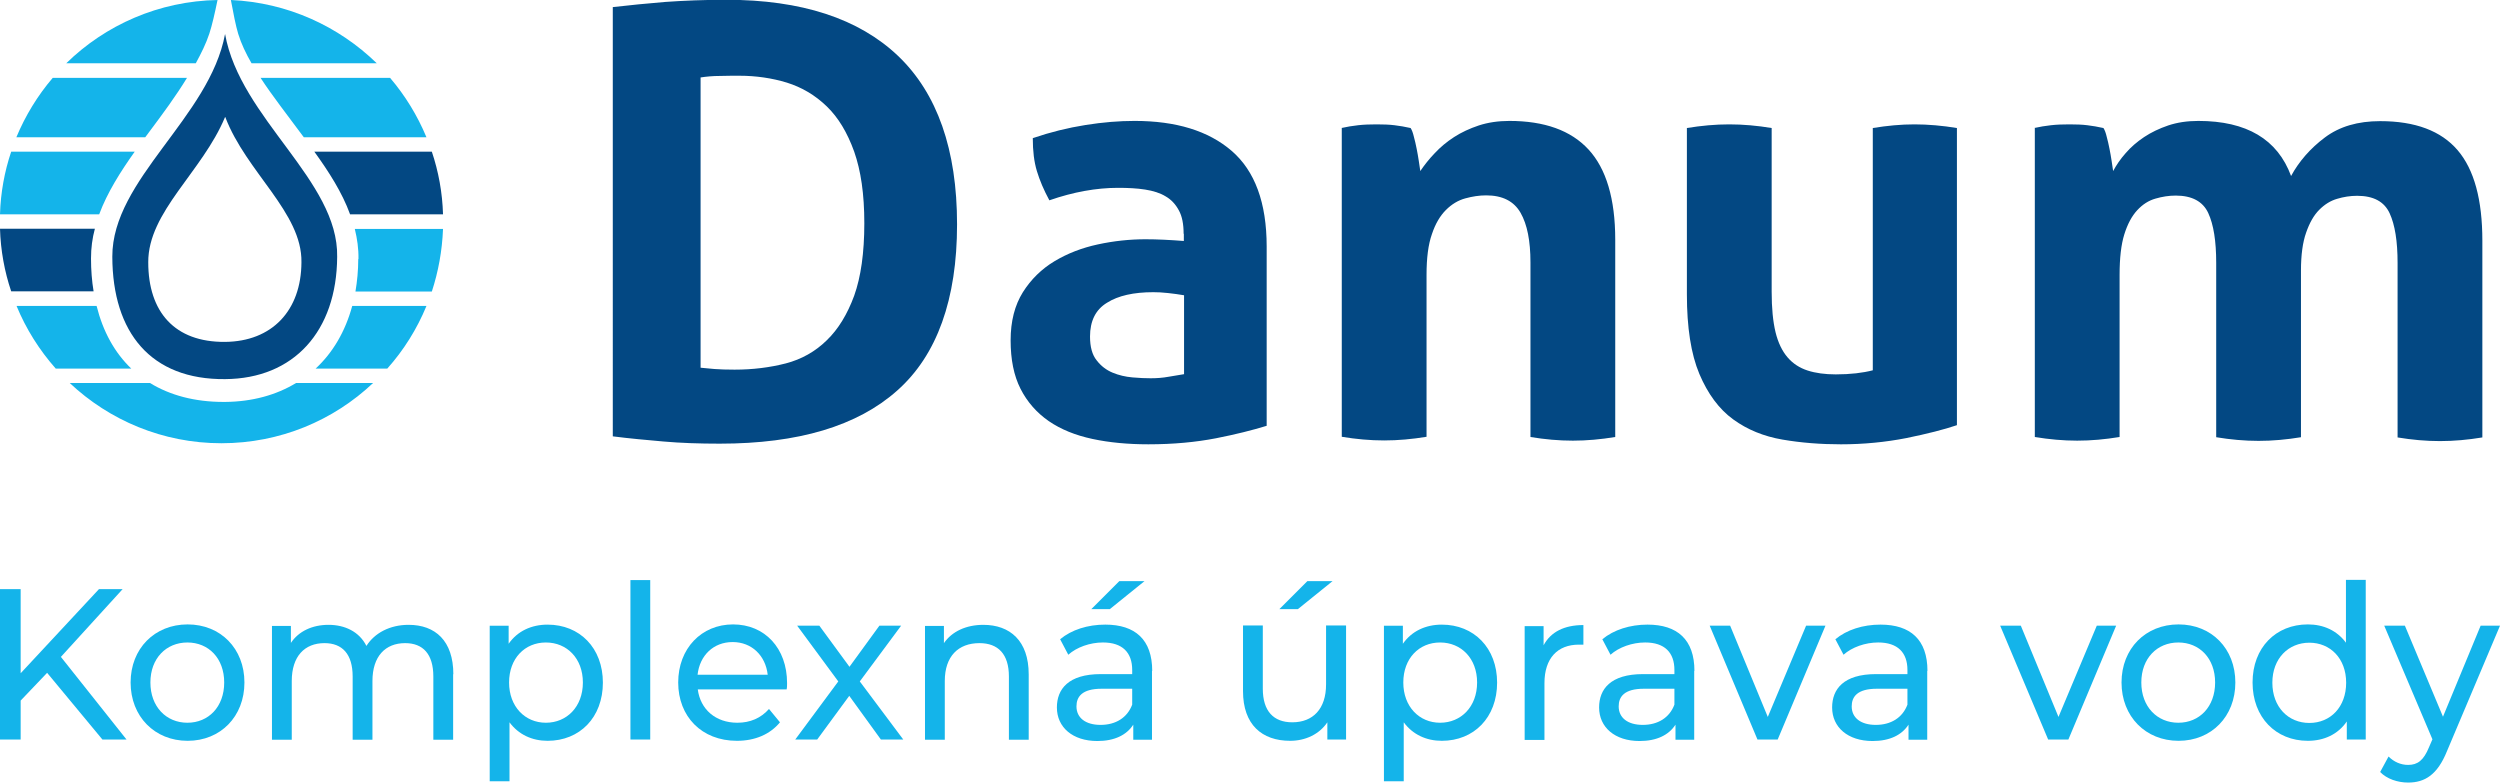 <?xml version="1.0" encoding="UTF-8"?>
<svg id="Réteg_2" data-name="Réteg 2" xmlns="http://www.w3.org/2000/svg" viewBox="0 0 116.19 36.37">
  <defs>
    <style>
      .cls-1 {
        fill: #14b4ea;
      }

      .cls-1, .cls-2 {
        stroke-width: 0px;
      }

      .cls-2 {
        fill: #034883;
      }
    </style>
  </defs>
  <g id="Réteg_1" data-name="Réteg 1">
    <g id="logo_2" data-name="logo 2">
      <polygon class="cls-1" points="2.19 31.27 .96 32.56 .96 34.37 0 34.37 0 27.38 .96 27.38 .96 31.29 4.6 27.38 5.7 27.38 2.83 30.53 5.88 34.37 4.76 34.37 2.19 31.27"/>
      <path class="cls-1" d="M10.42,31.72c0-1.13-.73-1.86-1.71-1.86s-1.72.73-1.72,1.86.74,1.87,1.72,1.87,1.71-.74,1.71-1.87M6.07,31.72c0-1.58,1.12-2.7,2.65-2.7s2.64,1.12,2.64,2.7-1.11,2.71-2.64,2.71-2.65-1.13-2.65-2.71"/>
      <path class="cls-1" d="M21.06,31.33v3.05h-.92v-2.94c0-1.04-.48-1.55-1.31-1.55-.92,0-1.52.61-1.52,1.76v2.73h-.92v-2.94c0-1.04-.48-1.55-1.31-1.55-.92,0-1.52.61-1.52,1.76v2.73h-.92v-5.29h.88v.79c.36-.54.99-.84,1.75-.84s1.43.32,1.76.98c.38-.6,1.09-.98,1.96-.98,1.24,0,2.08.74,2.08,2.3"/>
      <path class="cls-1" d="M27.09,31.72c0-1.12-.74-1.86-1.72-1.86s-1.71.74-1.71,1.86.74,1.87,1.71,1.87,1.72-.74,1.72-1.87M28.02,31.72c0,1.63-1.08,2.71-2.57,2.71-.72,0-1.35-.29-1.77-.86v2.74h-.92v-7.23h.88v.84c.41-.59,1.06-.89,1.81-.89,1.49,0,2.57,1.08,2.57,2.7"/>
      <rect class="cls-1" x="29.3" y="26.96" width=".92" height="7.41"/>
      <path class="cls-1" d="M32.42,31.36h3.26c-.1-.89-.74-1.52-1.63-1.52s-1.53.62-1.63,1.52M36.55,32.04h-4.12c.12.93.83,1.55,1.84,1.55.59,0,1.09-.21,1.47-.64l.51.62c-.46.56-1.16.86-2,.86-1.64,0-2.73-1.13-2.73-2.71s1.08-2.7,2.55-2.7,2.51,1.1,2.51,2.73c0,.08,0,.2-.02.29"/>
      <polygon class="cls-1" points="40.94 34.37 39.47 32.34 37.98 34.37 36.96 34.37 38.96 31.67 37.05 29.08 38.08 29.08 39.48 30.99 40.87 29.08 41.88 29.08 39.96 31.67 41.98 34.37 40.94 34.37"/>
      <path class="cls-1" d="M47.81,31.33v3.05h-.92v-2.94c0-1.04-.5-1.55-1.37-1.55-.98,0-1.61.61-1.61,1.76v2.73h-.92v-5.29h.88v.8c.37-.54,1.03-.85,1.83-.85,1.24,0,2.11.74,2.11,2.3"/>
      <path class="cls-1" d="M51.58,28.31h-.86l1.3-1.3h1.17l-1.61,1.3ZM52.62,32.75v-.74h-1.42c-.91,0-1.17.37-1.17.82,0,.53.42.86,1.12.86s1.24-.33,1.47-.94M53.54,31.18v3.2h-.87v-.7c-.31.48-.87.76-1.67.76-1.15,0-1.88-.64-1.88-1.56,0-.85.53-1.55,2.04-1.55h1.46v-.19c0-.81-.45-1.28-1.36-1.28-.6,0-1.22.22-1.61.57l-.38-.72c.53-.44,1.28-.68,2.1-.68,1.39,0,2.18.7,2.18,2.15"/>
      <path class="cls-1" d="M60.32,28.31h-.86l1.3-1.3h1.17l-1.61,1.3ZM62.56,29.08v5.29h-.87v-.8c-.37.55-1.01.86-1.73.86-1.31,0-2.19-.75-2.19-2.31v-3.05h.92v2.94c0,1.04.5,1.56,1.37,1.56.96,0,1.57-.62,1.57-1.76v-2.74h.92Z"/>
      <path class="cls-1" d="M68.65,31.72c0-1.12-.74-1.86-1.72-1.86s-1.71.74-1.71,1.86.74,1.87,1.71,1.87,1.72-.74,1.72-1.87M69.58,31.72c0,1.63-1.08,2.71-2.57,2.71-.72,0-1.35-.29-1.77-.86v2.74h-.92v-7.23h.88v.84c.41-.59,1.06-.89,1.81-.89,1.49,0,2.57,1.08,2.57,2.7"/>
      <path class="cls-1" d="M73.59,29.03v.93c-.08,0-.14,0-.21,0-.99,0-1.6.63-1.6,1.79v2.64h-.92v-5.29h.88v.89c.33-.62.96-.94,1.85-.94"/>
      <path class="cls-1" d="M77.82,32.75v-.74h-1.42c-.91,0-1.17.37-1.17.82,0,.53.42.86,1.12.86s1.24-.33,1.47-.94M78.74,31.18v3.2h-.87v-.7c-.31.48-.87.76-1.67.76-1.15,0-1.88-.64-1.88-1.56,0-.85.53-1.55,2.04-1.55h1.46v-.19c0-.81-.45-1.28-1.36-1.28-.6,0-1.22.22-1.61.57l-.38-.72c.53-.44,1.29-.68,2.1-.68,1.39,0,2.18.7,2.18,2.15"/>
      <polygon class="cls-1" points="84.84 29.08 82.62 34.37 81.68 34.37 79.46 29.08 80.41 29.08 82.16 33.32 83.94 29.08 84.84 29.08"/>
      <path class="cls-1" d="M88.65,32.75v-.74h-1.42c-.91,0-1.17.37-1.17.82,0,.53.42.86,1.12.86s1.24-.33,1.47-.94M89.57,31.18v3.2h-.87v-.7c-.31.48-.87.76-1.67.76-1.15,0-1.88-.64-1.88-1.56,0-.85.53-1.55,2.04-1.55h1.46v-.19c0-.81-.45-1.28-1.36-1.28-.6,0-1.22.22-1.61.57l-.38-.72c.53-.44,1.28-.68,2.1-.68,1.39,0,2.18.7,2.18,2.15"/>
      <polygon class="cls-1" points="98.35 29.08 96.13 34.37 95.19 34.37 92.96 29.08 93.92 29.08 95.67 33.32 97.45 29.08 98.35 29.08"/>
      <path class="cls-1" d="M102.95,31.72c0-1.13-.73-1.86-1.71-1.86s-1.72.73-1.72,1.86.74,1.87,1.72,1.87,1.71-.74,1.71-1.87M98.6,31.72c0-1.58,1.12-2.7,2.65-2.7s2.64,1.12,2.64,2.7-1.11,2.71-2.64,2.71-2.65-1.13-2.65-2.71"/>
      <path class="cls-1" d="M109.04,31.73c0-1.13-.74-1.86-1.71-1.86s-1.72.73-1.72,1.86.74,1.87,1.72,1.87,1.71-.74,1.71-1.87M109.95,26.96v7.41h-.88v-.84c-.41.6-1.06.9-1.81.9-1.49,0-2.57-1.09-2.57-2.71s1.08-2.7,2.57-2.7c.72,0,1.35.28,1.77.85v-2.92h.92Z"/>
      <path class="cls-1" d="M116.19,29.08l-2.46,5.82c-.45,1.12-1.04,1.47-1.81,1.47-.49,0-.99-.17-1.3-.49l.39-.72c.25.25.57.39.91.39.44,0,.72-.21.97-.82l.16-.37-2.24-5.28h.96l1.77,4.23,1.75-4.23h.9Z"/>
      <path class="cls-1" d="M.52,7.05C.21,7.97.03,8.95,0,9.96h4.61c.38-1.02.99-1.98,1.65-2.91H.52Z"/>
      <path class="cls-1" d="M10.12,0c-2.74.05-5.22,1.16-7.04,2.94h6.02c.25-.46.48-.92.63-1.38.12-.36.26-.97.38-1.56"/>
      <path class="cls-1" d="M11.7,2.94h5.81C15.74,1.22,13.37.12,10.73,0c.11.6.23,1.21.34,1.57.14.46.36.92.62,1.37"/>
      <path class="cls-1" d="M16.65,12.04c0,.53-.05,1.03-.13,1.51h3.55c.3-.92.48-1.89.52-2.91h-4.1c.11.45.18.92.17,1.4"/>
      <path class="cls-1" d="M14.12,6.38h5.7c-.42-1.01-.99-1.94-1.69-2.76h-6.02c.57.87,1.25,1.73,1.86,2.56.05.07.1.13.15.2"/>
      <path class="cls-1" d="M8.7,3.62H2.45c-.7.82-1.27,1.75-1.69,2.76h5.99c.07-.09.13-.18.2-.27.6-.8,1.22-1.64,1.74-2.49"/>
      <path class="cls-1" d="M14.66,17.13h3.34c.76-.85,1.38-1.84,1.82-2.91h-3.45c-.32,1.18-.9,2.17-1.7,2.91"/>
      <path class="cls-1" d="M4.49,14.22H.77c.44,1.07,1.06,2.05,1.82,2.91h3.51c-.77-.74-1.31-1.71-1.61-2.91"/>
      <path class="cls-1" d="M10.39,18.68c-1.34,0-2.49-.31-3.42-.88h-3.73c1.84,1.73,4.32,2.8,7.05,2.8s5.21-1.06,7.05-2.8h-3.58c-.92.56-2.04.87-3.3.88h-.07Z"/>
      <path class="cls-2" d="M32.56,17.09c.17.02.38.04.64.06.26.02.57.03.94.03.85,0,1.64-.1,2.38-.29.73-.19,1.37-.55,1.9-1.07.54-.52.96-1.21,1.28-2.08.31-.87.47-1.99.47-3.36s-.16-2.44-.47-3.33c-.32-.89-.74-1.59-1.28-2.11-.54-.52-1.15-.88-1.85-1.1-.69-.21-1.43-.32-2.21-.32-.26,0-.56,0-.9.01-.34,0-.64.03-.9.07v13.5ZM28.48.33c.78-.09,1.59-.17,2.44-.24.85-.06,1.8-.1,2.83-.1,3.5,0,6.16.87,7.99,2.61,1.82,1.74,2.74,4.35,2.74,7.83s-.93,6.08-2.78,7.72c-1.85,1.65-4.6,2.47-8.25,2.47-.94,0-1.82-.03-2.61-.1-.8-.07-1.58-.14-2.36-.24V.33Z"/>
      <path class="cls-2" d="M55.01,13.72c-.22-.04-.46-.07-.72-.1-.26-.03-.49-.04-.69-.04-.91,0-1.63.16-2.15.49-.53.32-.79.85-.79,1.57,0,.48.1.85.31,1.11.2.26.45.45.74.57.29.12.59.19.92.22.32.03.61.04.85.04.28,0,.56-.02.83-.07.28-.05.52-.09.72-.12v-3.67ZM55.01,10.86c0-.44-.07-.81-.22-1.08-.15-.28-.35-.5-.61-.65-.26-.16-.58-.26-.96-.32-.38-.06-.8-.08-1.26-.08-1,0-2.07.19-3.19.58-.26-.48-.45-.93-.58-1.36-.13-.43-.19-.93-.19-1.53.82-.28,1.63-.48,2.45-.61.81-.13,1.57-.19,2.28-.19,1.93,0,3.43.46,4.51,1.39,1.08.93,1.63,2.41,1.63,4.45v8.33c-.65.2-1.44.4-2.36.58-.93.18-1.97.28-3.14.28-.94,0-1.81-.08-2.6-.25-.79-.17-1.46-.44-2.03-.83-.56-.39-1-.89-1.31-1.5-.31-.61-.46-1.36-.46-2.25s.19-1.63.57-2.24c.38-.6.87-1.08,1.47-1.44.6-.36,1.27-.62,2.01-.78.74-.16,1.48-.24,2.22-.24.54,0,1.13.03,1.78.08v-.33Z"/>
      <path class="cls-2" d="M62.34,5.95c.26-.06.52-.1.78-.13.26-.03.55-.04.86-.04s.59.01.83.04c.24.03.49.07.75.13.06.09.11.23.15.4.05.18.09.36.13.56.04.19.07.38.1.57s.05.34.07.47c.19-.28.41-.56.67-.83.26-.28.56-.53.9-.75.34-.22.73-.4,1.15-.54.43-.14.9-.21,1.42-.21,1.63,0,2.86.44,3.68,1.33.82.89,1.24,2.29,1.24,4.19v9.17c-.67.11-1.32.17-1.97.17s-1.31-.06-1.97-.17v-8.11c0-1-.15-1.77-.46-2.31-.31-.54-.84-.81-1.6-.81-.32,0-.64.05-.97.14-.33.09-.63.27-.9.54-.27.27-.49.64-.65,1.12-.17.48-.25,1.11-.25,1.89v7.53c-.67.11-1.32.17-1.97.17s-1.31-.06-1.97-.17V5.95Z"/>
      <path class="cls-2" d="M78.4,5.95c.67-.11,1.32-.17,1.97-.17s1.31.06,1.97.17v7.61c0,.76.06,1.38.18,1.88.12.49.31.88.56,1.17.25.29.56.49.93.61.37.12.81.18,1.31.18.68,0,1.26-.07,1.72-.19V5.95c.67-.11,1.31-.17,1.94-.17s1.31.06,1.97.17v13.81c-.59.2-1.37.4-2.35.6-.97.19-1.99.29-3.04.29-.94,0-1.85-.07-2.72-.22-.87-.15-1.63-.46-2.29-.94-.66-.48-1.18-1.19-1.57-2.11-.39-.93-.58-2.16-.58-3.7v-7.72Z"/>
      <path class="cls-2" d="M94.54,5.95c.26-.06.52-.1.78-.13.26-.03.55-.04.86-.04s.59.01.83.04c.24.03.49.07.75.13.06.09.11.23.15.4.05.18.09.36.13.56.04.19.07.38.1.57.03.19.05.34.07.47.15-.28.34-.56.58-.83.24-.28.53-.53.86-.75.33-.22.71-.4,1.12-.54.42-.14.88-.21,1.4-.21,2.24,0,3.68.85,4.31,2.56.37-.68.89-1.28,1.57-1.79.68-.51,1.53-.76,2.57-.76,1.63,0,2.83.45,3.6,1.35.77.9,1.15,2.3,1.15,4.21v9.14c-.67.11-1.32.17-1.97.17s-1.31-.06-1.97-.17v-8.11c0-1-.12-1.77-.37-2.31-.25-.54-.75-.81-1.51-.81-.32,0-.63.05-.93.14-.31.09-.58.26-.83.51-.25.25-.45.6-.61,1.06-.16.45-.24,1.04-.24,1.76v7.75c-.67.11-1.32.17-1.97.17s-1.31-.06-1.97-.17v-8.11c0-1-.12-1.77-.37-2.31-.25-.54-.76-.81-1.51-.81-.32,0-.63.05-.94.14-.32.09-.6.27-.85.54-.25.27-.45.64-.6,1.12-.15.48-.22,1.11-.22,1.89v7.53c-.67.11-1.32.17-1.97.17s-1.31-.06-1.97-.17V5.95Z"/>
      <path class="cls-2" d="M20.59,9.96c-.03-1.01-.21-1.99-.52-2.91h-5.46c.67.93,1.29,1.89,1.66,2.91h4.31Z"/>
      <path class="cls-2" d="M4.41,10.63H0c.03,1.01.21,1.99.52,2.91h3.83c-.08-.48-.12-.99-.12-1.53,0-.48.06-.94.18-1.38"/>
      <path class="cls-2" d="M10.46,1.58c.7,3.93,5.28,6.81,5.21,10.36-.02,3.45-2.01,5.66-5.21,5.68-3.44.03-5.23-2.15-5.24-5.69-.01-3.6,4.52-6.47,5.24-10.35M10.46,5.44c-1.06,2.55-3.58,4.4-3.57,6.75,0,2.31,1.23,3.72,3.57,3.7,2.18-.02,3.54-1.45,3.55-3.7.04-2.31-2.57-4.19-3.54-6.75"/>
    </g>
  </g>
</svg>